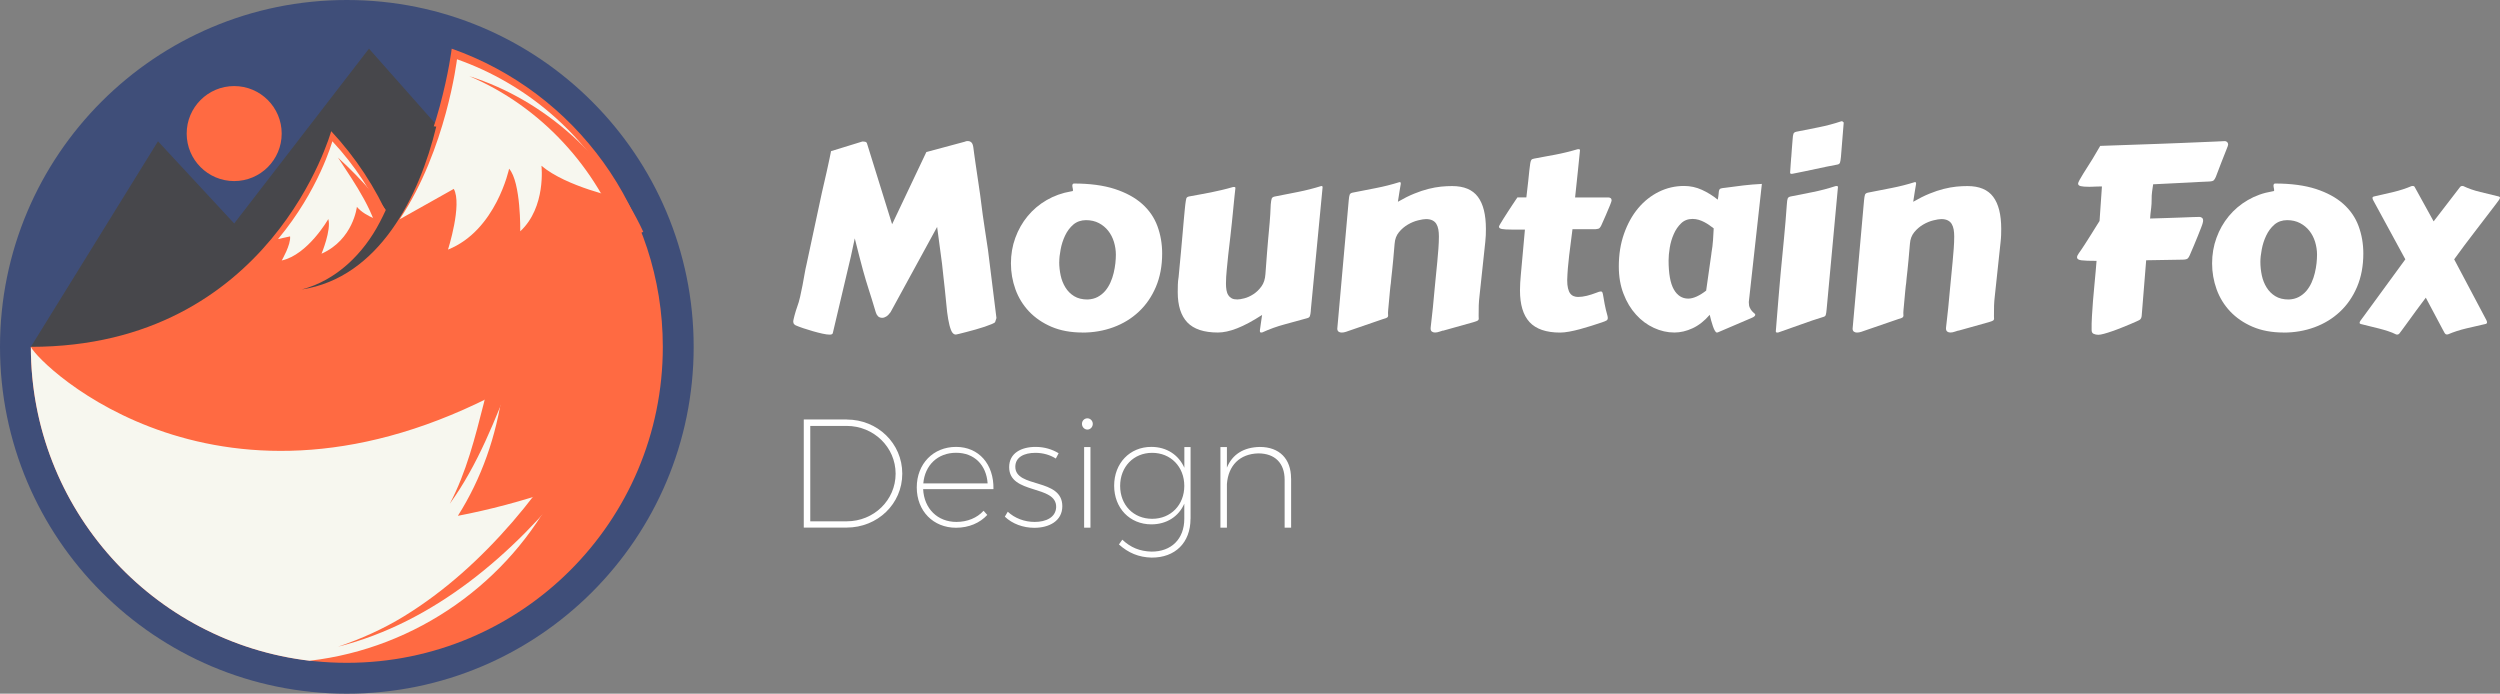 <?xml version="1.0" encoding="UTF-8"?><svg id="Layer_2" xmlns="http://www.w3.org/2000/svg" viewBox="0 0 450.5 125"><rect x="0" y="0" width="450.5" height="125" fill="#808080" stroke="none"/><g id="Layer_1-2"><circle cx="62.5" cy="62.5" r="56.94" style="fill:#3f4e79;"/><circle cx="62.5" cy="62.5" r="62.5" style="fill:#3f4e79;"/><polygon points="83.85 28.38 66.49 8.77 42.2 40.27 28.47 25.46 5.56 62.5 28.65 78.12 83.85 28.38" style="fill:#47474b;"/><path d="M81.4,8.77c22.16,7.8,38.04,28.91,38.04,53.73,0,31.45-25.49,56.94-56.94,56.94S5.56,93.95,5.56,62.5c43.39,0,54.12-38.86,54.12-38.86,4.4,4.71,8,10.16,10.61,16.15,9.03-13.54,11.11-31.02,11.11-31.02Z" style="fill:#ff6a42;"/><path d="M72.03,39.5c8.39-12.58,10.32-28.82,10.32-28.82,12.53,4.41,22.9,13.4,29.1,24.96,0,0-9.36-1.95-13.88-5.77,0,0,.87,7.47-3.82,11.81,0,0,.14-8.85-2.01-11.28,0,0-2.33,11.11-11.01,14.58,0,0,2.6-8.16,1.04-10.94l-9.74,5.47Z" style="fill:#f7f7ef;"/><path d="M55.83,119.06c19.3-2.25,35.94-14.26,44.4-30.85-6.23,2.13-12.13,3.67-17.72,4.74,4.25-6.71,6.94-14.35,8.07-22.57-50.78,27.02-83.31-4.41-85.02-7.87,0,29.19,21.96,53.25,50.27,56.56Z" style="fill:#f7f7ef;"/><path d="M50.11,43.07c7.35-8.8,9.78-17.61,9.78-17.61,3.98,4.27,7.25,9.21,9.62,14.64,0,0-3.64-.92-5.2-2.83,0,0-.64,5.9-6.37,8.45,0,0,1.79-4.28,1.22-6.25,0,0-3.65,6.42-8.39,7.47,0,0,1.68-2.89,1.5-4.34l-2.16.48Z" style="fill:#f7f7ef;"/><circle cx="42.2" cy="24.07" r="8.56" style="fill:#ff6a42;"/><path d="M84.55,13.72c13.8,4.36,25.3,14.96,31.37,28.06,0,0-3.71,1.5-3.71,1.5-4.62-13.08-14.83-24.14-27.66-29.56h0Z" style="fill:#ff6a42;"/><path d="M60.89,28.38c2.27,2.08,4.44,4.29,6.46,6.68,2.12,2.62,4.12,5,5.11,8.47,0,0-3.95.6-3.95.6-.69-5.7-4.5-10.96-7.61-15.75h0Z" style="fill:#ff6a42;"/><path d="M78.61,22.83c-3.02,12.5-10.26,27.2-24.26,29.34,6.28-1.64,11.16-6.48,14.08-12.11,2.91-5.5,4.61-11.78,5.23-17.93,0,0,4.95.69,4.95.69h0Z" style="fill:#47474b;"/><path d="M103.4,86.06c-10.9,13.83-25.15,26.09-42.5,30.48,4.16-1.41,8.15-3.19,11.87-5.47,7.41-4.54,13.88-10.45,19.55-16.99,2.81-3.26,5.5-6.73,7.76-10.25,0,0,3.32,2.23,3.32,2.23h0Z" style="fill:#ff6a42;"/><path d="M92.43,67.49c-3.16,8.04-6.29,16.26-11.38,23.29,3-5.68,4.56-11.97,6.14-18.15.5-2.07.98-4.16,1.39-6.22l3.85,1.08h0Z" style="fill:#ff6a42;"/><path d="M174,25.46c.08-.01.15-.03.21-.03.07,0,.13-.01.19-.01.27,0,.49.09.66.26.17.17.28.48.34.92.03.27.08.65.15,1.14.07.49.14,1.03.23,1.63s.17,1.21.27,1.84c.1.63.18,1.22.26,1.75.07.54.14,1,.2,1.38.06.38.1.63.11.74.33,2.67.62,4.81.88,6.42.26,1.61.44,2.8.54,3.57l1.52,12.24-.23.7c-.03.11-.23.23-.59.38-.36.15-.8.31-1.31.49-.51.17-1.07.34-1.67.51-.6.17-1.16.32-1.67.45-.51.14-.95.24-1.3.33-.35.08-.54.12-.55.12-.36,0-.65-.26-.86-.79-.21-.53-.38-1.2-.52-2.01-.14-.81-.25-1.7-.33-2.67-.08-.96-.18-1.89-.28-2.78-.09-.74-.17-1.48-.25-2.24-.08-.75-.16-1.52-.25-2.31l-.88-6.6-8.39,15.36c-.26.36-.51.62-.77.78-.26.16-.5.24-.72.24-.33,0-.59-.1-.78-.29-.19-.2-.32-.44-.4-.72-.29-.95-.53-1.75-.73-2.41-.2-.66-.39-1.26-.57-1.8-.17-.54-.34-1.07-.49-1.58s-.32-1.1-.51-1.78c-.19-.67-.4-1.46-.63-2.38-.23-.91-.52-2.03-.85-3.36l-.7,3.26-3.26,13.82c-.05.18-.23.27-.57.27s-.75-.06-1.3-.18c-.55-.12-1.12-.27-1.72-.44-.6-.17-1.18-.35-1.74-.54s-1.01-.36-1.35-.51c-.08-.03-.17-.1-.28-.21s-.17-.29-.17-.53c0-.06.02-.19.07-.38.05-.2.1-.43.17-.69s.14-.53.23-.8c.08-.27.16-.51.24-.72.2-.51.37-1.12.53-1.81.16-.69.3-1.39.44-2.1.13-.71.26-1.39.37-2.04s.22-1.19.33-1.63l2.78-12.98.84-3.66c.1-.47.21-.92.3-1.37.1-.44.18-.85.26-1.21.08-.36.14-.66.18-.88.04-.23.07-.35.07-.38l5.65-1.74c.21,0,.4.02.55.06.16.04.26.16.31.37l4.5,14.48,6.17-13.01,7.06-1.9Z" style="fill:#fff;"/><path d="M195.06,59.92c-2.13,0-3.99-.35-5.6-1.04-1.61-.69-2.95-1.62-4.04-2.77-1.08-1.15-1.9-2.48-2.44-3.98-.54-1.5-.81-3.06-.81-4.67s.26-3.15.79-4.6,1.27-2.76,2.22-3.91c.95-1.15,2.09-2.12,3.42-2.89s2.79-1.3,4.39-1.57c.24-.01.36-.07.36-.16,0-.17-.02-.32-.06-.46-.04-.14-.06-.27-.06-.37,0-.17.03-.28.09-.34.06-.06.13-.09.2-.09,2.88,0,5.33.33,7.35.98,2.02.66,3.66,1.55,4.93,2.68s2.19,2.46,2.76,4c.57,1.54.86,3.19.86,4.95,0,2.25-.38,4.25-1.13,6.02-.75,1.76-1.78,3.26-3.09,4.48-1.3,1.22-2.83,2.15-4.57,2.79s-3.6.96-5.58.96ZM190.87,47.21c0,.81.09,1.62.26,2.42.17.8.46,1.52.86,2.17.4.65.92,1.17,1.57,1.57.65.4,1.46.6,2.42.6.69-.03,1.3-.18,1.82-.46.52-.28.97-.64,1.35-1.08.38-.45.69-.95.94-1.5.25-.56.45-1.13.59-1.73.14-.6.25-1.18.31-1.75.06-.57.09-1.09.09-1.56,0-.78-.12-1.55-.35-2.31-.23-.75-.58-1.42-1.03-1.99-.45-.57-1.01-1.04-1.68-1.39-.67-.35-1.45-.53-2.32-.53s-1.67.27-2.29.8-1.11,1.2-1.48,1.98c-.37.78-.64,1.61-.8,2.48-.17.87-.25,1.63-.25,2.3Z" style="fill:#fff;"/><path d="M236.22,55.94c-.04.5-.11.84-.18,1.03-.08.19-.24.31-.5.37-1.28.36-2.62.73-4.01,1.1-1.4.37-2.75.86-4.06,1.46-.04.01-.11.02-.2.02-.12,0-.19-.03-.21-.09-.02-.06-.03-.13-.03-.2,0-.03,0-.08.01-.16s.03-.21.06-.42c.03-.2.07-.49.12-.85.05-.36.12-.84.21-1.45-1.69,1.1-3.19,1.9-4.49,2.41-1.3.51-2.46.76-3.47.76-2.52,0-4.35-.61-5.51-1.82-1.15-1.21-1.73-3.03-1.73-5.44,0-.44,0-.89.02-1.35.01-.46.06-.93.14-1.41.17-1.78.31-3.31.43-4.58.12-1.27.22-2.36.29-3.25s.14-1.62.19-2.18.1-1.04.13-1.41c.04-.38.07-.69.09-.94.02-.25.05-.49.08-.74.06-.48.12-.82.17-1.02.05-.2.22-.32.51-.38.71-.14,1.38-.26,2.02-.37.64-.11,1.27-.23,1.9-.36.62-.13,1.26-.27,1.91-.42.65-.15,1.33-.33,2.06-.54.03,0,.06,0,.09-.01s.06-.01.09-.01c.18,0,.27.06.27.18v.04c-.06.51-.11,1-.16,1.45-.04.45-.09.92-.14,1.39-.04.47-.09.98-.15,1.53s-.12,1.17-.19,1.89-.17,1.54-.27,2.48c-.11.93-.23,2.02-.38,3.26-.09.9-.18,1.81-.27,2.7-.09.9-.14,1.73-.14,2.5,0,.42.03.81.09,1.17.06.35.17.66.33.9.16.25.37.44.62.58.26.14.59.2,1,.2.32,0,.75-.07,1.29-.21.54-.14,1.08-.39,1.63-.75s1.02-.82,1.44-1.4.65-1.32.71-2.21c.11-1.49.2-2.74.28-3.74s.15-1.85.21-2.53c.06-.69.11-1.26.16-1.73s.09-.92.12-1.35c.04-.43.07-.89.1-1.38.03-.49.06-1.1.09-1.84.05-.5.1-.84.17-1.03.07-.19.24-.31.51-.37,1.37-.27,2.77-.55,4.21-.83,1.43-.28,2.83-.64,4.21-1.07.12,0,.19.02.21.06.02.04.03.09.03.17l-2.13,22.21Z" style="fill:#fff;"/><path d="M260.04,59.56c-.17.04-.38.12-.66.21-.27.1-.54.15-.79.15-.21,0-.39-.05-.55-.16-.16-.11-.24-.29-.24-.54v-.14c.09-.81.17-1.5.23-2.07.06-.57.12-1.08.17-1.54.05-.46.1-.92.13-1.38s.09-1,.15-1.61c.06-.61.13-1.33.21-2.17s.18-1.88.31-3.13c.07-.77.14-1.55.2-2.35.06-.8.09-1.54.09-2.22,0-.45-.03-.87-.1-1.26-.07-.38-.19-.72-.36-1-.17-.28-.41-.49-.71-.64-.3-.15-.69-.23-1.15-.23-.35,0-.83.08-1.44.23-.61.15-1.22.4-1.82.75-.6.35-1.14.8-1.61,1.37-.47.57-.73,1.26-.79,2.09-.09,1.12-.17,2.07-.25,2.86-.08.79-.14,1.46-.2,2.01-.06.55-.11,1-.15,1.35s-.06.64-.08.88c-.02.06-.04.23-.07.5-.03.27-.06.6-.1.97-.04.38-.08.78-.11,1.2-.04.42-.08.82-.11,1.2-.04.38-.07.7-.09.97-.02.27-.03.44-.03.5,0,.12,0,.22.01.31,0,.08.01.16.01.24,0,.12-.06.22-.17.31-.11.08-.37.18-.76.28l-5.99,2.06c-.17.06-.38.14-.66.23-.27.09-.54.14-.79.14-.21,0-.4-.05-.55-.16s-.24-.29-.24-.54l2.06-23.11c.04-.5.1-.84.17-1.03s.24-.31.51-.37c1.37-.27,2.78-.55,4.23-.83,1.45-.28,2.86-.64,4.23-1.07.12,0,.19.02.21.06.02.04.03.09.03.17,0,.03,0,.08-.01.14s-.03.2-.07.41c-.04.21-.09.53-.16.96-.07.43-.16,1.03-.28,1.8,1.04-.6,2.02-1.09,2.93-1.46.91-.37,1.77-.66,2.58-.86.81-.2,1.56-.34,2.27-.41.71-.07,1.37-.1,1.99-.1,2.13,0,3.67.64,4.64,1.93s1.45,3.22,1.45,5.8c0,.36,0,.74-.02,1.12-.02.38-.05.78-.09,1.19l-1.04,9.73c-.08.63-.12,1.22-.14,1.75-.01.54-.02,1.16-.02,1.87,0,.12,0,.22.01.31,0,.08.01.15.01.21,0,.14-.06.24-.17.32-.11.08-.37.17-.76.29l-5.5,1.54Z" style="fill:#fff;"/><path d="M283.36,41.31c-.21,1.58-.41,3.16-.6,4.74-.19,1.58-.31,3.05-.35,4.42,0,.59.04,1.08.14,1.47.09.39.22.7.39.93.17.23.38.39.62.49.24.1.51.15.81.15.48,0,1.01-.07,1.58-.21.57-.14,1.15-.33,1.72-.55.18-.08.33-.13.46-.17.13-.04.24-.06.33-.06.15,0,.25.07.3.2s.11.37.16.71c.05.34.13.79.24,1.37.1.57.28,1.3.52,2.17.02.08.03.14.03.19,0,.05.01.1.01.15,0,.21-.08.36-.24.45-.16.09-.42.2-.78.32-.62.21-1.27.43-1.96.64-.69.22-1.37.42-2.04.6s-1.32.33-1.93.44c-.62.11-1.16.17-1.63.17-2.52,0-4.35-.63-5.51-1.88s-1.73-3.16-1.73-5.72c0-.44.01-.88.04-1.35.03-.46.07-.94.11-1.44.15-1.51.28-2.94.39-4.29.11-1.35.23-2.64.35-3.88h-2.38c-.81,0-1.4-.03-1.76-.1-.36-.07-.54-.21-.54-.42,0-.06.07-.22.23-.49.15-.26.34-.58.58-.95.23-.37.49-.76.76-1.19.27-.42.53-.82.78-1.19.25-.37.46-.69.64-.96.18-.27.29-.44.34-.5h1.61c.14-1.15.25-2.11.33-2.88.08-.78.15-1.42.2-1.93s.1-.91.15-1.19c.04-.28.09-.49.15-.62s.12-.22.2-.26c.08-.04.19-.07.33-.1.68-.14,1.33-.26,1.97-.37s1.27-.23,1.9-.35c.63-.12,1.28-.26,1.93-.42.66-.16,1.34-.34,2.05-.55.05,0,.08,0,.09-.01.01,0,.04-.01.09-.01.18,0,.27.06.27.18v.05c-.08.83-.19,1.98-.35,3.46-.16,1.48-.34,3.15-.53,5.02h6.06c.12,0,.24.04.35.12.11.08.17.22.17.42,0,.08-.09.35-.27.81-.18.47-.44,1.08-.77,1.83l-.81,1.83c-.11.23-.21.39-.33.5-.11.11-.34.17-.69.2h-4.21Z" style="fill:#fff;"/><path d="M315.16,54.2c-.01.06-.02.12-.02.17v.15c0,.38.06.69.18.94.12.25.25.45.4.61.14.16.28.29.4.38.12.1.18.18.18.26,0,.21-.23.41-.68.59l-6.08,2.6s-.07.02-.16.02c-.12,0-.24-.11-.36-.32-.12-.21-.24-.48-.35-.8s-.22-.67-.32-1.04c-.1-.37-.19-.71-.26-1.03-.95,1.1-1.98,1.91-3.08,2.42-1.1.51-2.19.77-3.28.77-1.27,0-2.5-.28-3.71-.84s-2.28-1.35-3.21-2.39c-.94-1.03-1.69-2.28-2.25-3.74-.57-1.46-.85-3.11-.85-4.93,0-2.16.31-4.12.94-5.9.63-1.78,1.47-3.31,2.54-4.59,1.07-1.28,2.32-2.27,3.74-2.97s2.94-1.05,4.53-1.05c1.13,0,2.2.23,3.21.69,1.01.46,1.97,1.05,2.87,1.78.09-.45.14-.81.16-1.09.01-.27.05-.48.1-.63.05-.15.15-.25.31-.3.15-.05.4-.09.75-.12,1.09-.15,2.17-.29,3.25-.42,1.08-.13,2.21-.22,3.38-.28l-2.33,21.08ZM308.39,45.67c.15-.86.25-1.67.3-2.43.05-.76.09-1.46.12-2.09-.24-.18-.5-.37-.78-.57-.28-.2-.58-.38-.9-.55-.32-.17-.66-.31-1.02-.42-.35-.1-.73-.16-1.12-.16-.81,0-1.5.26-2.05.79-.55.53-1,1.18-1.33,1.95-.34.77-.58,1.58-.72,2.44-.14.86-.21,1.62-.21,2.28,0,2.38.31,4.13.94,5.24s1.5,1.66,2.61,1.66c.45,0,.96-.13,1.52-.38.56-.26,1.12-.61,1.7-1.06l.95-6.7Z" style="fill:#fff;"/><path d="M320.88,49.16c.2-2.07.39-4.11.59-6.13.2-2.02.37-4.09.52-6.22.03-.5.08-.84.15-1.03.07-.19.24-.31.51-.37,1.28-.26,2.62-.52,4.03-.8,1.4-.28,2.76-.64,4.07-1.07.04-.01.11-.02.2-.02.17,0,.25.06.25.18l-2.04,22.03c-.04.5-.1.84-.16,1.03-.06.19-.23.31-.5.37-1.28.39-2.58.83-3.89,1.31-1.31.48-2.7.97-4.16,1.47-.04.01-.11.02-.2.02-.17,0-.25-.08-.25-.23,0-.02.02-.22.05-.61.03-.39.07-.9.12-1.51s.11-1.31.17-2.08c.06-.77.12-1.54.19-2.31.07-.77.13-1.51.19-2.22s.11-1.31.16-1.81ZM322.58,31.11c.05-.65.08-1.15.1-1.49.02-.35.04-.61.06-.78.01-.17.02-.28.02-.33s0-.08.01-.1c0-.02.01-.07.02-.14,0-.07.02-.21.03-.43.01-.22.04-.54.07-.96.03-.42.08-1,.14-1.74.03-.5.08-.84.15-1.03.07-.19.24-.31.51-.37,1.28-.26,2.62-.52,4.03-.8,1.4-.28,2.76-.64,4.07-1.08.05-.01.11-.02.2-.02.04.09.11.15.18.18l.07.04-.5,6.2c-.05.5-.1.84-.17,1.04-.07.2-.23.32-.49.36-1.28.24-2.58.5-3.89.79-1.31.29-2.7.57-4.16.86-.04.01-.11.02-.2.02-.17,0-.25-.08-.25-.23Z" style="fill:#fff;"/><path d="M352.91,59.56c-.17.04-.38.12-.66.21-.27.1-.54.15-.79.15-.21,0-.4-.05-.55-.16s-.24-.29-.24-.54v-.14c.09-.81.17-1.5.23-2.07s.12-1.08.17-1.54c.05-.46.1-.92.13-1.38.04-.46.09-1,.15-1.61.06-.61.13-1.33.21-2.17.08-.84.18-1.88.3-3.13.08-.77.14-1.55.2-2.35.06-.8.09-1.54.09-2.22,0-.45-.03-.87-.1-1.26-.07-.38-.19-.72-.36-1-.17-.28-.41-.49-.71-.64s-.69-.23-1.15-.23c-.35,0-.83.08-1.44.23-.61.15-1.22.4-1.82.75-.6.35-1.14.8-1.61,1.37s-.73,1.26-.79,2.09c-.09,1.12-.17,2.07-.25,2.86-.08.79-.14,1.46-.2,2.01-.06.55-.11,1-.15,1.35-.04.35-.06.64-.08.88-.01.06-.04.23-.07.5s-.06.6-.1.97-.08.78-.11,1.2c-.04.42-.08.82-.11,1.2-.04.38-.07.7-.09.97-.02.27-.03.44-.03.5,0,.12,0,.22.01.31,0,.08.01.16.01.24,0,.12-.06.22-.17.31-.11.08-.37.18-.76.28l-5.99,2.06c-.17.06-.38.14-.66.23-.27.09-.54.14-.79.14-.21,0-.4-.05-.55-.16s-.24-.29-.24-.54l2.06-23.11c.05-.5.1-.84.17-1.03.07-.19.24-.31.51-.37,1.37-.27,2.78-.55,4.23-.83,1.45-.28,2.86-.64,4.23-1.07.12,0,.19.02.21.06.02.04.03.09.03.17,0,.03,0,.08-.01.14s-.03.2-.07.41-.09.53-.16.96-.16,1.03-.28,1.8c1.04-.6,2.02-1.09,2.93-1.46.91-.37,1.77-.66,2.58-.86.81-.2,1.56-.34,2.27-.41.71-.07,1.37-.1,1.99-.1,2.13,0,3.67.64,4.64,1.93s1.45,3.22,1.45,5.8c0,.36,0,.74-.02,1.12-.02.38-.04.78-.09,1.19l-1.04,9.73c-.08.63-.12,1.22-.14,1.75s-.02,1.16-.02,1.87c0,.12,0,.22.01.31,0,.08.01.15.01.21,0,.14-.06.24-.17.32-.11.08-.37.17-.76.29l-5.5,1.54Z" style="fill:#fff;"/><path d="M396.94,40.16c-.06.23-.17.55-.34.97-.17.42-.35.9-.57,1.44s-.45,1.1-.7,1.7-.51,1.18-.75,1.75c-.11.26-.23.44-.37.57-.14.12-.43.19-.87.2l-6.6.11-.81,10.04c-.02.14-.05.27-.11.4-.06.13-.15.23-.27.31-.04.03-.22.12-.53.26-.31.14-.7.31-1.17.51-.47.2-.98.41-1.54.63-.56.23-1.11.43-1.65.62s-1.04.35-1.49.47c-.45.13-.81.19-1.06.19-.3,0-.58-.06-.83-.17-.25-.11-.37-.34-.37-.69-.01-.75,0-1.59.06-2.5s.12-1.84.19-2.78.16-1.87.25-2.78c.09-.91.17-1.74.23-2.5l.16-1.9c-1.27,0-2.17-.03-2.71-.1-.54-.07-.81-.25-.81-.53,0-.2.11-.45.34-.77.32-.44.67-.96,1.07-1.58s.78-1.22,1.15-1.81c.37-.59.69-1.11.97-1.56.28-.45.46-.73.53-.84l.43-6.22c-.29,0-.54,0-.75.01-.21,0-.4.02-.58.02-.17,0-.33.02-.49.02-.15,0-.31.01-.47.01-.72,0-1.24-.04-1.55-.12-.31-.08-.46-.24-.46-.46,0-.11.09-.32.27-.66.18-.33.4-.71.67-1.14s.55-.88.86-1.36c.31-.47.58-.92.83-1.32l1.36-2.31,10.29-.36c1.33-.04,2.65-.09,3.96-.15,1.31-.05,2.52-.1,3.63-.15,1.11-.04,2.06-.09,2.86-.12.8-.04,1.36-.06,1.67-.08.01,0,.06,0,.12.01.07,0,.14.03.21.07.08.04.15.1.21.19.07.09.1.22.1.38,0,.09-.11.39-.32.91s-.51,1.27-.9,2.28l-1,2.62c-.11.26-.23.45-.36.59-.13.14-.42.21-.86.23-.51.02-1.03.04-1.56.07s-1.07.06-1.63.09l-6.88.34c-.09.59-.15,1.03-.19,1.31-.04.29-.06.52-.07.71s-.01.38-.01.57,0,.49-.02.89c-.01.29-.03.53-.06.72s-.04.39-.07.58c-.02.19-.04.39-.07.6-.02.21-.04.48-.06.79,1-.03,1.97-.06,2.93-.09.96-.03,1.84-.06,2.65-.09.81-.03,1.5-.06,2.09-.08.59-.02,1-.03,1.24-.03.12,0,.26.04.41.14.15.09.23.26.23.52,0,.12-.02.26-.07.41Z" style="fill:#fff;"/><path d="M411.51,59.92c-2.13,0-3.99-.35-5.6-1.04-1.61-.69-2.95-1.62-4.04-2.77-1.08-1.15-1.9-2.48-2.44-3.98-.54-1.5-.81-3.06-.81-4.67s.26-3.15.79-4.6c.53-1.46,1.27-2.76,2.22-3.91.95-1.15,2.09-2.12,3.42-2.89,1.33-.78,2.79-1.3,4.39-1.57.24-.01.36-.07.36-.16,0-.17-.02-.32-.06-.46-.04-.14-.06-.27-.06-.37,0-.17.03-.28.09-.34.06-.06.13-.09.2-.09,2.88,0,5.33.33,7.35.98,2.02.66,3.66,1.55,4.93,2.68,1.27,1.13,2.19,2.46,2.76,4s.86,3.19.86,4.95c0,2.25-.38,4.25-1.13,6.02-.75,1.76-1.78,3.26-3.09,4.48-1.3,1.22-2.83,2.15-4.57,2.79-1.74.64-3.6.96-5.57.96ZM407.32,47.21c0,.81.09,1.62.26,2.42.17.8.46,1.52.86,2.17s.92,1.17,1.57,1.57c.65.4,1.45.6,2.42.6.69-.03,1.3-.18,1.82-.46.52-.28.97-.64,1.35-1.08.38-.45.69-.95.94-1.5.25-.56.45-1.13.59-1.73s.25-1.18.31-1.75c.06-.57.09-1.09.09-1.56,0-.78-.12-1.55-.35-2.31-.23-.75-.58-1.42-1.03-1.99-.45-.57-1.02-1.04-1.69-1.39-.67-.35-1.44-.53-2.32-.53s-1.67.27-2.29.8c-.62.54-1.11,1.2-1.48,1.98-.37.78-.64,1.61-.8,2.48-.17.87-.25,1.63-.25,2.3Z" style="fill:#fff;"/><path d="M440.55,60.06s-.12-.21-.33-.6c-.2-.38-.47-.88-.79-1.49-.33-.61-.69-1.29-1.09-2.05s-.8-1.52-1.21-2.28c-.57.77-1.14,1.53-1.7,2.28s-1.06,1.44-1.49,2.05-.8,1.11-1.09,1.49c-.29.38-.44.58-.45.6-.11.15-.25.23-.43.23-.09,0-.15,0-.18-.02-.45-.23-.94-.43-1.47-.6-.53-.17-1.07-.33-1.62-.47-.55-.14-1.1-.28-1.66-.41-.56-.13-1.09-.26-1.61-.4-.15-.03-.23-.1-.23-.23,0-.11.06-.24.18-.41.12-.17.31-.42.57-.77l7.49-10.25c-.91-1.67-1.8-3.32-2.68-4.93-.88-1.61-1.79-3.28-2.72-5-.17-.3-.29-.53-.38-.7-.09-.17-.14-.31-.14-.43,0-.14.1-.23.29-.27,1.13-.26,2.29-.52,3.47-.8,1.18-.28,2.28-.64,3.29-1.07.04-.01.11-.02.2-.02.2,0,.32.08.38.23l3.39,6.15,4.73-6.15c.11-.15.25-.23.43-.23.09,0,.15,0,.18.02.92.44,1.95.8,3.09,1.07,1.14.28,2.24.55,3.29.8.15.04.23.11.23.2,0,.14-.06.28-.18.44-.12.16-.31.41-.56.76-1.31,1.72-2.59,3.38-3.82,4.99-1.24,1.61-2.47,3.25-3.69,4.94l5.43,10.25c.15.29.27.51.36.68.09.17.13.31.13.43,0,.15-.09.25-.27.29-1.13.26-2.29.52-3.47.8-1.18.28-2.28.64-3.29,1.07-.05.01-.11.02-.2.02-.17,0-.29-.08-.38-.23Z" style="fill:#fff;"/><path d="M152.59,75.6c5.54,0,10,4.29,10,9.75s-4.46,9.72-10.03,9.72h-7.72v-19.48h7.75ZM146.01,93.94h6.58c4.88,0,8.8-3.82,8.8-8.58s-3.93-8.61-8.83-8.61h-6.55v17.19Z" style="fill:#fff;"/><path d="M179.03,88.14h-12.68c.17,3.54,2.62,5.91,5.99,5.91,1.98,0,3.73-.72,4.9-2.01l.67.75c-1.34,1.45-3.32,2.31-5.63,2.31-4.1,0-7.08-3.01-7.08-7.27s2.98-7.3,7.08-7.3,6.83,3.12,6.74,7.61ZM177.97,87.11c-.22-3.29-2.37-5.52-5.68-5.52s-5.63,2.23-5.91,5.52h11.59Z" style="fill:#fff;"/><path d="M190.76,81.68l-.5.95c-1-.64-2.29-1.03-3.68-1.03-2.03,0-3.62.78-3.62,2.51,0,3.9,8.47,1.98,8.47,7.1,0,2.7-2.42,3.9-5.04,3.9-2.03,0-3.98-.72-5.32-2.01l.53-.89c1.25,1.17,3.01,1.84,4.85,1.84,2.03,0,3.79-.81,3.87-2.65.11-4.1-8.47-2.23-8.47-7.22,0-2.54,2.2-3.65,4.76-3.65,1.62,0,3.01.45,4.15,1.14Z" style="fill:#fff;"/><path d="M196.92,76.38c0,.58-.45,1.03-.97,1.03s-.98-.45-.98-1.03.45-1,.98-1,.97.45.97,1ZM195.36,95.08v-14.52h1.14v14.52h-1.14Z" style="fill:#fff;"/><path d="M214.53,93.49c0,4.29-2.76,7.02-7.02,6.99-2.31-.06-4.18-.84-5.88-2.37l.61-.86c1.5,1.42,3.15,2.09,5.24,2.15,3.59.03,5.93-2.28,5.93-5.91v-2.73c-1,2.31-3.18,3.73-5.93,3.73-3.9,0-6.71-2.93-6.71-6.97s2.81-6.99,6.69-6.99c2.79,0,4.93,1.45,5.96,3.76v-3.73h1.12v12.93ZM213.41,87.56c0-3.46-2.45-5.96-5.79-5.96s-5.77,2.51-5.77,5.96,2.4,5.93,5.77,5.93,5.79-2.51,5.79-5.93Z" style="fill:#fff;"/><path d="M232.66,86.22v8.86h-1.17v-8.64c0-2.98-1.75-4.74-4.74-4.74-3.34.08-5.41,2.17-5.66,5.52v7.86h-1.17v-14.52h1.17v3.71c.97-2.4,3.04-3.68,5.93-3.73,3.54,0,5.63,2.15,5.63,5.68Z" style="fill:#fff;"/></g></svg>